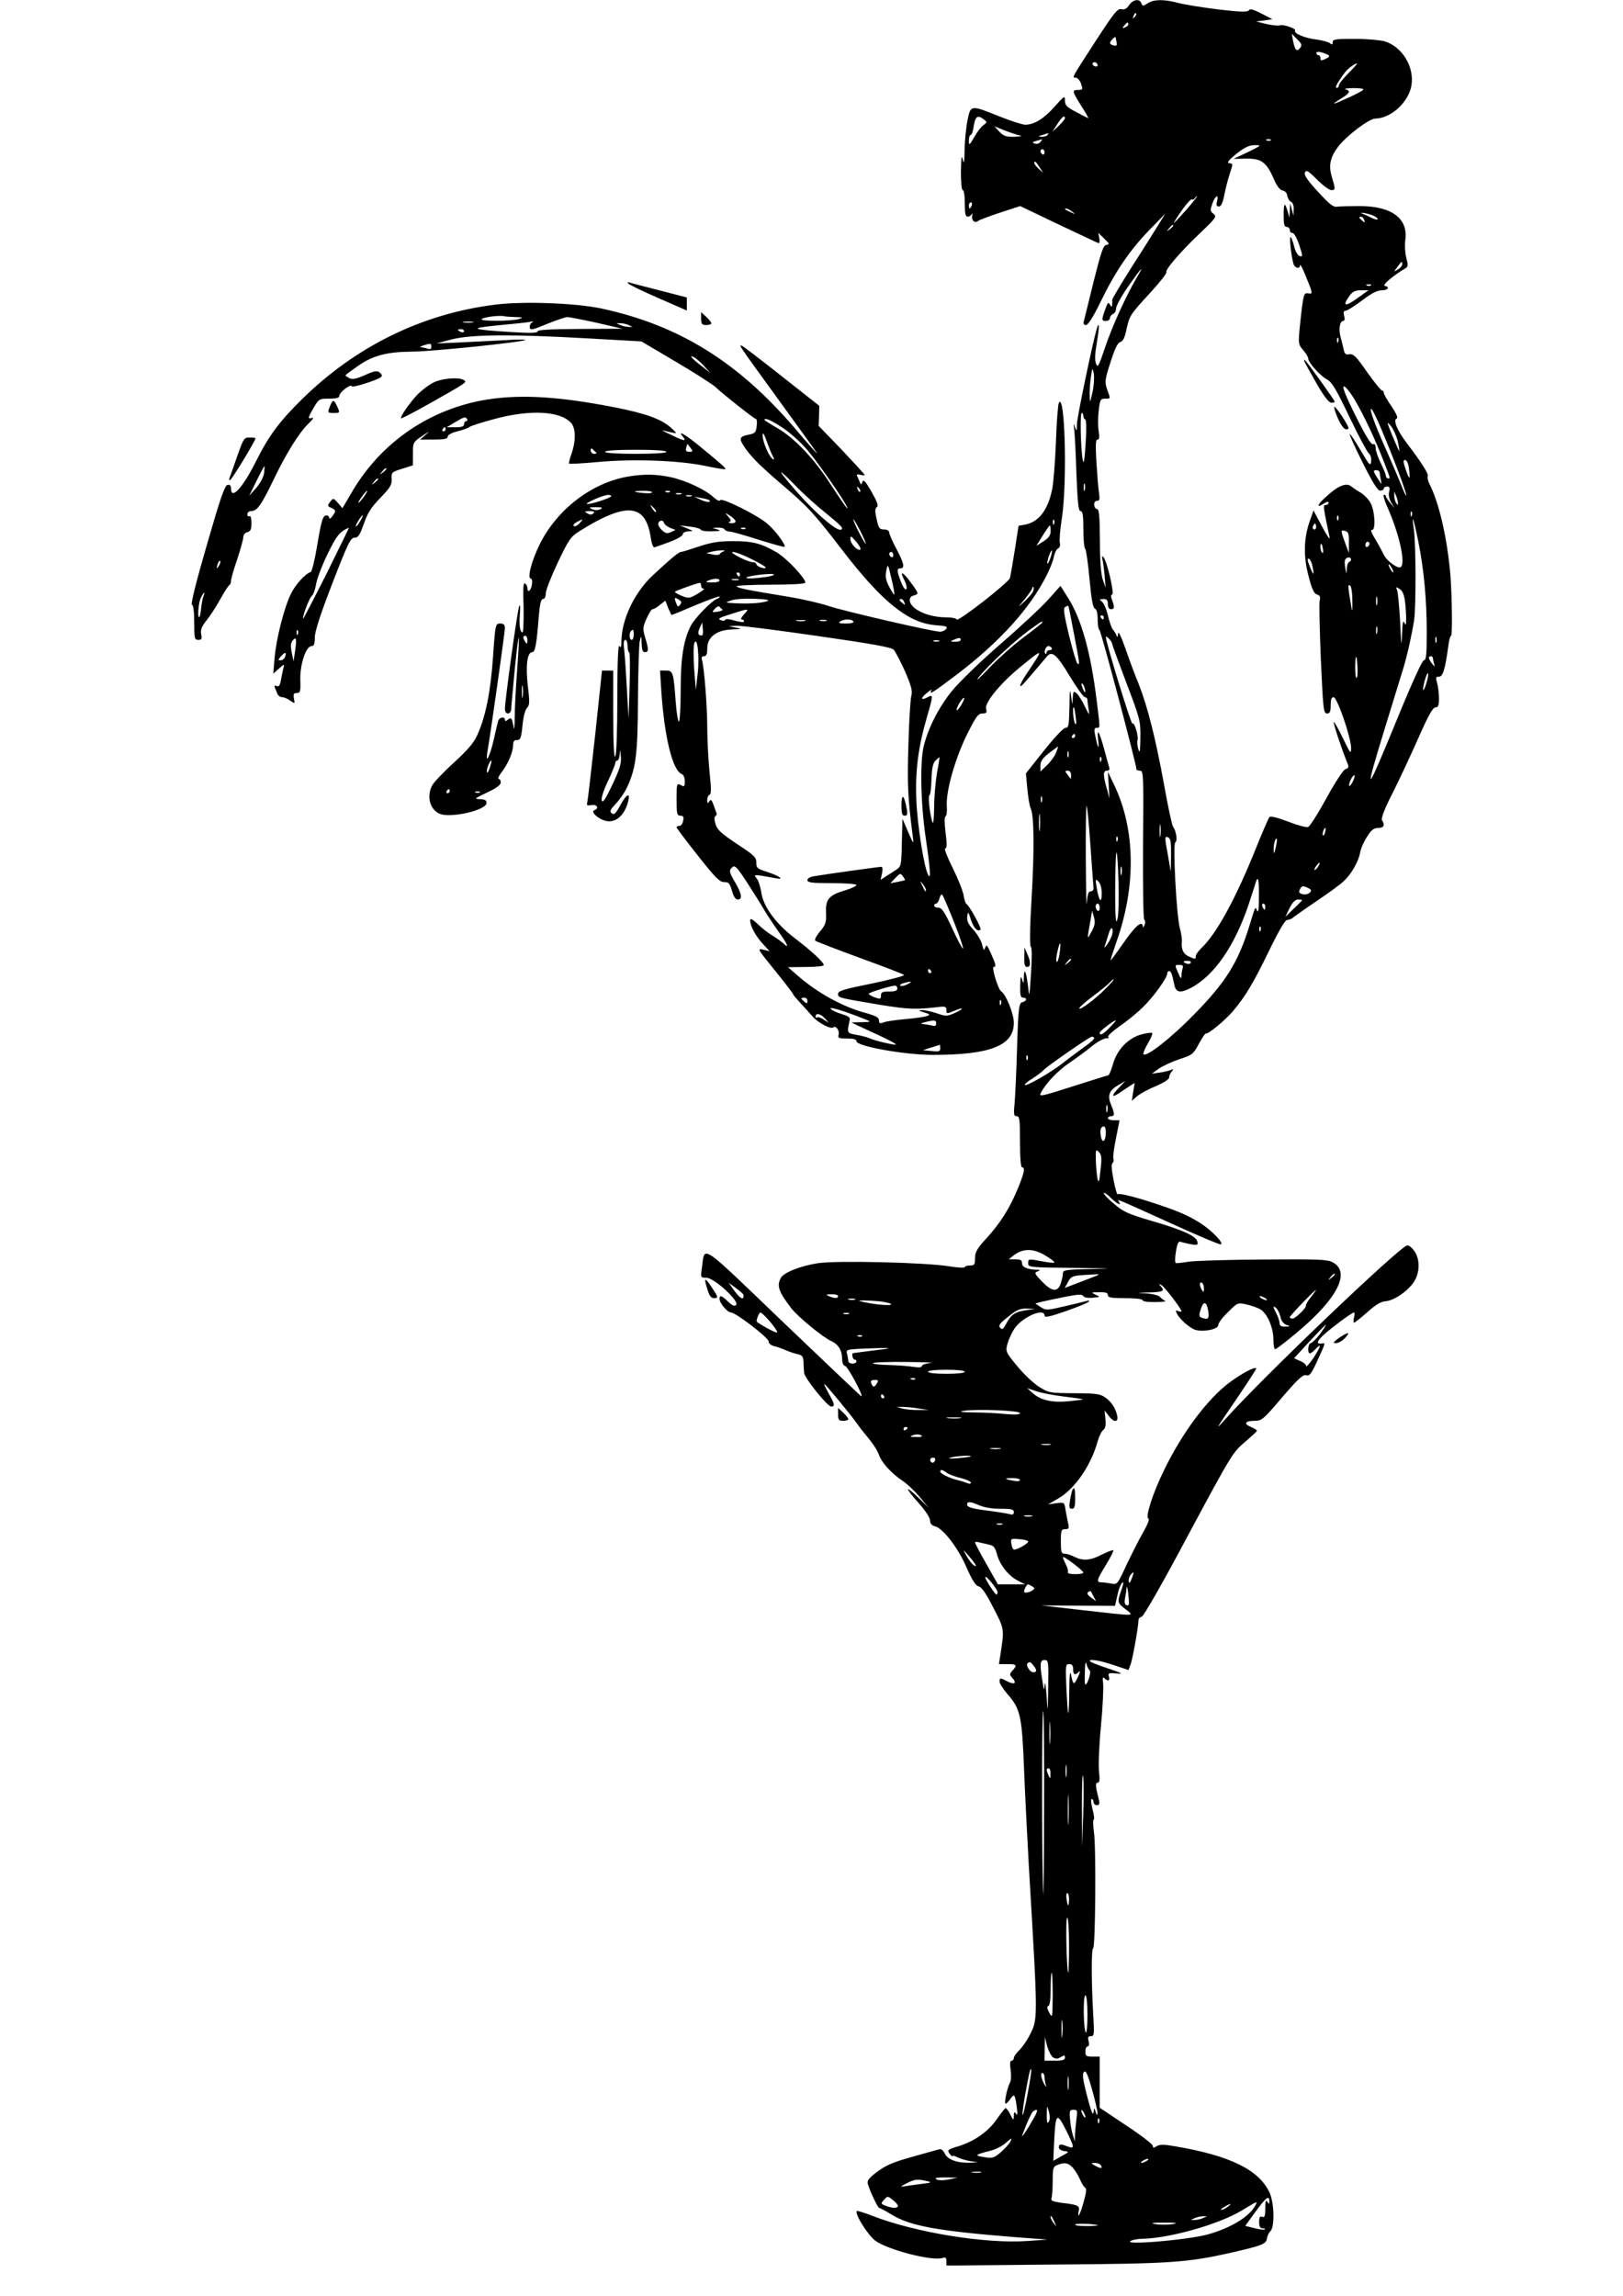 <?xml version="1.0" encoding="UTF-8" standalone="yes"?>
<svg version="1.0" xmlns="http://www.w3.org/2000/svg" width="210mm" height="297mm" viewBox="0 0 794 1123" preserveAspectRatio="xMidYMid meet">
  <g transform="translate(0,1123) scale(0.1,-0.1)" fill="#000000" stroke="none">
    <path d="M5524 11205 c-12 -18 -22 -23 -38 -20 -18 5 -35 -16 -126 -156 -119
-184 -117 -179 -97 -179 8 0 20 -13 26 -30 9 -28 8 -30 -16 -30 -30 0 -28 -7
22 -86 20 -31 32 -54 28 -52 -4 2 -32 16 -60 31 -44 23 -53 32 -53 55 0 26 -3
24 -50 -29 -52 -59 -100 -89 -144 -89 -14 0 -70 18 -125 40 -142 57 -142 57
-157 -15 -7 -33 -14 -98 -15 -145 -1 -65 -3 -77 -9 -50 -5 25 -8 10 -9 -57 0
-56 3 -93 9 -93 6 0 10 -28 10 -65 0 -49 3 -65 14 -65 8 0 17 6 20 13 4 6 4 2
2 -10 -4 -23 15 -37 30 -23 5 4 53 22 107 40 l98 32 186 -89 c102 -48 190 -90
196 -92 6 -2 8 7 5 23 l-5 27 29 -28 c26 -25 27 -28 11 -31 -16 -2 -26 -34
-63 -180 -24 -97 -45 -185 -48 -194 -3 -12 1 -18 11 -18 10 0 36 41 71 113 73
150 141 250 237 350 l80 82 -34 -55 c-19 -30 -77 -124 -131 -207 -53 -84 -96
-156 -95 -160 1 -5 1 -15 0 -23 -1 -13 -2 -13 -11 0 -7 12 -11 10 -18 -10 -24
-64 -24 -70 -3 -70 12 0 21 6 21 14 0 8 7 16 15 20 8 3 15 15 15 27 0 12 25
58 56 103 71 101 86 117 44 46 -55 -95 -120 -239 -155 -343 -30 -90 -35 -98
-43 -76 -7 17 -5 51 4 104 13 74 13 110 0 68 -20 -67 -96 -429 -97 -465 -1
-37 -2 -40 -10 -18 -7 21 -8 19 -4 -10 3 -19 8 -117 11 -217 6 -144 10 -183
20 -183 11 0 14 -21 14 -89 0 -50 4 -92 9 -95 4 -3 14 -69 21 -147 9 -100 17
-142 26 -146 9 -3 14 -22 14 -53 0 -27 4 -50 9 -52 7 -2 181 -658 181 -682 0
-3 8 -6 18 -6 16 0 17 -23 14 -362 -1 -203 1 -364 6 -367 5 -3 6 -15 1 -26 -4
-11 -8 -14 -8 -7 -2 32 -36 4 -93 -78 -34 -49 -63 -88 -64 -87 -2 1 11 41 27
87 98 274 94 553 -10 770 l-31 65 4 -65 4 -65 -14 50 c-18 65 -18 85 2 85 10
0 14 6 10 18 -3 9 -14 50 -25 91 -25 89 -36 104 -28 36 6 -51 -4 -31 -16 33
-5 24 -3 32 8 32 18 0 18 -10 0 135 -29 235 -75 400 -142 504 l-35 55 -59 -66
c-32 -36 -137 -134 -235 -219 -97 -84 -203 -187 -237 -229 -65 -80 -116 -181
-138 -270 -19 -79 -15 -280 10 -450 23 -158 26 -205 12 -180 -20 34 -53 243
-58 365 -6 145 9 260 52 408 31 107 31 111 4 97 -34 -19 -38 -6 -5 20 16 14
27 19 23 13 -16 -26 7 -11 126 79 210 160 358 324 439 487 16 31 31 70 34 89
4 18 13 36 20 39 8 3 12 14 9 27 -3 11 1 66 10 121 27 181 15 621 -15 564 -4
-8 -11 -93 -14 -189 -4 -96 -12 -200 -18 -230 -20 -103 -65 -163 -132 -176
l-33 -6 -18 -116 c-10 -64 -21 -127 -24 -139 -6 -23 -261 -221 -261 -203 0 5
-21 10 -47 10 -61 0 -119 16 -155 43 -33 24 -37 57 -8 64 26 7 26 10 -16 66
-39 53 -55 57 -29 8 9 -18 13 -37 9 -43 -4 -6 -15 7 -25 33 -22 55 -23 69 -4
69 23 0 18 24 -20 96 -19 36 -35 72 -35 80 0 8 -10 14 -24 14 -25 0 -29 6 -41
69 -5 22 -3 36 5 41 9 5 1 26 -26 74 -30 52 -40 63 -45 49 -6 -17 -7 -16 -14
2 -5 11 -10 24 -13 29 -3 5 5 7 16 4 12 -4 22 -4 22 -1 0 3 -51 58 -112 123
l-113 117 2 49 1 49 -184 145 c-101 80 -189 147 -195 149 -16 5 -16 5 165
-244 218 -301 212 -292 195 -275 -8 8 -55 61 -103 118 -278 324 -567 502 -944
583 -127 27 -383 36 -518 19 -358 -44 -684 -204 -947 -463 -111 -109 -164
-181 -226 -306 -65 -129 -121 -189 -121 -130 0 14 -5 19 -17 17 -14 -3 -36
-67 -101 -293 -53 -182 -80 -291 -73 -293 7 -2 11 -36 11 -88 0 -77 2 -84 20
-84 16 0 19 5 14 28 -4 21 2 37 26 67 18 22 48 69 68 105 20 36 40 67 44 68 4
2 8 11 8 20 0 10 13 57 30 105 16 49 30 98 30 109 0 11 8 22 20 25 16 4 20 14
20 45 0 23 -4 37 -10 33 -5 -3 -10 1 -10 9 0 9 8 16 18 16 29 0 49 27 107 147
65 136 127 235 174 281 20 19 28 31 19 28 -24 -7 -23 -1 7 51 25 42 28 43 75
43 37 0 50 4 50 14 0 8 14 24 30 36 17 12 30 17 30 11 0 -5 34 2 75 16 77 26
85 32 61 52 -11 9 -27 6 -71 -14 -43 -19 -61 -22 -76 -15 -10 6 -19 12 -19 14
0 2 27 22 61 46 73 51 141 69 266 70 93 0 544 47 553 57 3 3 -42 3 -100 -1
-58 -3 -157 -8 -220 -11 l-115 -5 75 20 c96 24 290 26 662 5 l266 -15 169
-100 c92 -54 179 -110 193 -123 37 -35 191 -157 199 -157 4 0 5 -16 3 -35 -4
-30 -8 -35 -38 -41 -44 -8 -50 -18 -27 -53 32 -50 75 -94 187 -190 128 -109
157 -140 296 -321 195 -254 323 -357 456 -368 53 -4 62 -7 53 -18 -6 -8 -20
-14 -30 -14 -35 0 -467 100 -543 125 -41 14 -128 34 -193 45 -208 34 -254 43
-259 52 -3 4 72 8 165 8 103 0 171 4 171 10 0 22 -90 118 -140 148 -75 44
-120 56 -220 55 -64 0 -104 -7 -163 -27 -42 -14 -81 -26 -86 -26 -10 0 -49
-32 -136 -113 -91 -84 -155 -218 -155 -327 0 -26 -3 -31 -10 -20 -6 10 -10
-77 -10 -255 0 -157 -4 -276 -10 -285 -6 -10 -10 58 -10 203 l0 217 -28 0 -27
0 -33 -312 c-19 -172 -36 -321 -39 -332 -4 -16 -1 -18 21 -14 27 5 38 -16 14
-25 -22 -7 21 -46 59 -53 48 -9 90 30 107 99 10 43 -10 32 -40 -23 -22 -40
-30 -48 -41 -38 -12 9 -8 17 20 47 19 20 44 56 55 81 43 92 52 160 53 430 1
140 5 269 9 285 7 28 8 27 9 -12 1 -31 5 -43 16 -43 19 0 19 14 1 72 -12 42
-12 50 7 92 11 25 24 46 29 46 6 0 22 9 36 21 l27 21 13 -34 c8 -18 15 -34 17
-36 1 -1 53 20 116 47 63 26 116 46 119 43 3 -2 -2 -7 -10 -10 -27 -9 -112
-96 -131 -134 -35 -69 -49 -155 -49 -315 0 -84 -4 -153 -9 -153 -4 0 -11 42
-15 93 -11 148 -13 157 -48 157 l-29 0 6 -97 c15 -227 55 -392 100 -409 9 -4
15 -18 15 -35 0 -27 -2 -29 -20 -19 -19 10 -20 8 -20 -70 0 -71 2 -80 19 -80
14 0 17 -6 13 -25 -2 -14 -11 -25 -18 -25 -8 0 -14 -3 -14 -7 1 -5 47 -66 104
-138 85 -108 107 -130 129 -130 22 1 27 -6 38 -42 8 -29 17 -43 29 -43 23 0
19 28 -13 83 -31 52 -32 60 -13 76 12 10 24 -4 71 -76 31 -48 70 -110 86 -138
16 -27 48 -74 69 -104 40 -54 54 -86 25 -58 -8 8 -31 25 -52 38 -21 12 -55 38
-75 58 -29 27 -38 31 -38 18 0 -27 28 -78 64 -116 l31 -34 -28 7 c-35 8 -35 9
66 -116 42 -52 77 -98 77 -101 0 -3 15 -21 33 -40 17 -19 46 -50 62 -69 28
-32 92 -65 103 -53 11 10 30 -17 25 -35 -5 -18 0 -20 41 -20 32 0 46 -4 46
-13 0 -25 237 -67 372 -67 283 0 398 45 398 157 0 44 -39 140 -62 154 -15 9
-48 119 -37 119 14 0 11 13 -13 66 -18 41 -22 46 -28 29 -6 -17 -8 -15 -15 14
-4 18 -23 51 -42 72 -26 28 -34 45 -31 66 4 26 5 25 18 -16 13 -40 33 -61 47
-48 6 7 -56 120 -69 125 -4 2 -11 22 -14 44 -4 22 -28 82 -54 134 -26 52 -42
94 -36 94 9 0 9 20 2 77 -6 48 -6 78 0 80 5 2 8 24 6 50 -5 73 41 233 99 351
44 87 54 102 75 102 21 0 23 4 18 24 -7 30 74 128 172 207 112 91 112 91 27
-36 -39 -58 -43 -82 -7 -40 35 40 92 107 105 123 25 31 48 12 111 -93 35 -58
69 -105 75 -105 7 0 13 -6 13 -14 0 -7 3 -29 6 -47 5 -30 3 -29 -19 16 -13 28
-31 56 -40 64 -15 12 -17 10 -19 -25 -1 -37 -1 -37 -8 11 -6 41 -7 31 -8 -52
-2 -91 -4 -103 -19 -103 -11 -1 -55 -48 -106 -112 l-88 -111 7 -76 c4 -42 11
-84 16 -94 17 -34 19 -198 5 -437 -9 -149 -10 -237 -4 -241 6 -4 6 -53 1 -130
-8 -122 -8 -123 -15 -60 -9 72 -19 91 -20 40 -1 -32 -2 -32 -9 -9 -6 19 -8 11
-9 -32 -1 -45 2 -58 14 -58 21 0 19 -17 -3 -22 -17 -5 -20 -23 -26 -214 -3
-115 -9 -239 -12 -276 -6 -59 -4 -68 10 -68 14 0 16 -16 16 -125 0 -77 4 -125
10 -125 16 0 12 -24 -19 -100 -40 -98 -86 -171 -153 -245 -48 -52 -58 -69 -58
-99 0 -32 -3 -36 -25 -36 -14 0 -25 -4 -25 -8 0 -5 -35 -3 -77 4 -118 19 -552
29 -642 15 -85 -13 -168 -46 -181 -72 -21 -38 -11 -67 50 -147 32 -42 156
-144 197 -162 35 -16 53 -46 53 -90 0 -17 6 -30 15 -32 13 -3 91 -148 79 -148
-2 0 -174 163 -381 361 -415 398 -384 378 -399 269 -7 -50 -7 -50 22 -50 38
-1 163 -115 145 -133 -8 -8 -18 -4 -39 16 -31 30 -42 34 -42 13 0 -20 39 -66
56 -66 23 0 183 -123 184 -141 0 -10 12 -20 28 -24 15 -3 41 -13 57 -20 17 -7
42 -16 58 -19 22 -5 27 -12 28 -39 0 -17 2 -41 3 -53 3 -26 114 -164 132 -164
20 0 18 11 -12 64 -14 25 -24 46 -21 46 5 0 126 -146 157 -190 14 -19 31 -42
38 -50 40 -47 64 -82 73 -109 13 -36 61 -89 114 -124 22 -15 60 -50 84 -79
l44 -53 -51 50 c-68 65 -66 49 3 -28 32 -36 55 -71 55 -84 0 -15 8 -25 24 -29
39 -9 113 -105 154 -200 28 -64 45 -90 60 -94 15 -3 37 -36 72 -105 55 -107
54 -101 33 -237 l-6 -38 42 0 c45 0 49 -5 24 -32 -15 -17 -15 -19 0 -36 23
-26 10 -34 -24 -17 -35 19 -39 19 -39 -1 0 -9 18 -36 39 -61 63 -71 71 -108
81 -368 5 -126 16 -345 24 -485 45 -756 44 -734 3 -816 -14 -27 -37 -60 -51
-73 -14 -14 -26 -30 -26 -38 0 -7 -5 -13 -11 -13 -8 0 -9 -14 -5 -44 4 -25 3
-53 -3 -63 -14 -27 -30 -103 -21 -103 4 0 14 10 23 23 19 28 23 23 31 -38 5
-36 4 -46 -3 -35 -9 12 -11 10 -11 -10 -1 -24 -2 -23 -18 8 -8 18 -19 31 -23
30 -4 -2 -22 -25 -41 -52 -40 -60 -110 -110 -188 -134 -54 -16 -57 -19 -44
-37 8 -10 14 -16 14 -12 0 4 10 2 23 -5 12 -6 40 -15 62 -19 l40 -6 -40 -2
c-63 -2 -110 16 -123 45 -8 17 -18 24 -30 20 -9 -3 -69 -19 -132 -37 -90 -25
-127 -41 -168 -72 -43 -32 -51 -44 -46 -61 11 -37 49 -116 55 -116 4 0 32 -15
63 -34 91 -55 225 -79 601 -109 l160 -12 -100 -7 c-204 -14 -544 41 -754 122
-41 16 -77 27 -79 25 -13 -12 54 -119 91 -146 63 -45 277 -100 328 -84 15 5
19 1 19 -15 l0 -22 538 5 c564 4 640 10 851 57 153 35 176 43 179 70 2 13 10
30 18 37 21 22 18 138 -5 188 -52 111 -191 180 -460 226 -56 10 -77 10 -92 1
-15 -10 -19 -9 -19 1 0 8 -58 53 -130 100 l-130 87 0 125 0 125 -35 0 c-31 0
-35 3 -35 25 0 14 5 25 11 25 7 0 9 10 5 25 -5 20 -3 25 11 25 17 0 17 9 11
112 -9 158 -9 318 0 318 11 0 15 495 4 567 -5 35 -5 63 -1 63 4 0 1 23 -6 50
-7 28 -9 50 -4 50 5 0 9 -7 9 -15 0 -8 7 -15 16 -15 12 0 15 6 10 26 -17 67
-18 84 -6 84 10 0 11 14 7 52 -4 29 0 129 9 223 9 93 13 187 11 209 -4 28 -2
35 6 27 17 -17 29 -13 22 8 -5 17 -1 19 37 15 36 -3 30 1 -39 24 -45 15 -85
30 -89 35 -15 15 45 6 115 -18 l72 -24 10 27 c10 24 39 188 39 219 0 6 7 13
16 15 9 2 107 173 229 403 207 386 217 402 274 450 33 28 60 53 60 56 1 4 -12
12 -29 19 -38 16 -29 30 18 30 35 0 43 7 134 114 78 91 102 113 118 109 17 -5
25 6 55 71 38 83 39 87 28 85 -32 -5 -34 4 -7 32 29 30 147 119 158 119 4 0 4
-11 0 -25 -3 -14 -3 -25 1 -25 3 0 32 23 64 51 41 37 66 52 90 54 41 3 108 49
138 94 30 45 31 112 2 152 -12 17 -27 29 -35 27 -40 -9 -701 -640 -883 -843
-60 -67 -58 -64 43 84 58 85 104 156 102 158 -8 9 -74 -27 -133 -71 -108 -82
-229 -244 -318 -427 -55 -112 -93 -231 -77 -237 7 -2 -3 -28 -24 -65 -20 -34
-56 -106 -82 -160 -45 -97 -46 -99 -75 -93 -16 3 -38 6 -48 6 -27 0 -24 11 22
86 22 36 38 68 36 71 -3 2 -28 -7 -56 -21 -57 -30 -93 -32 -135 -11 -15 8 -37
15 -47 15 -17 0 -19 8 -19 60 0 54 2 60 21 60 18 0 20 4 15 28 -4 15 -9 44
-13 66 -6 38 -6 38 -46 33 l-40 -6 50 29 c81 46 162 164 193 280 7 24 19 49
27 55 11 8 14 24 11 54 l-4 42 19 -25 c26 -36 51 -35 42 2 -9 38 -31 69 -62
89 -22 15 -50 18 -149 18 -117 1 -124 2 -170 31 -26 16 -74 61 -107 101 -58
70 -58 72 -48 111 6 21 21 54 34 73 38 57 147 104 147 64 0 -11 22 -7 103 21
56 20 107 40 112 46 7 7 4 8 -10 4 -11 -3 -60 -15 -108 -26 -85 -20 -90 -20
-115 -4 l-27 18 30 8 c17 4 68 15 113 24 65 13 86 14 91 5 5 -8 23 -11 47 -9
38 4 38 4 14 15 -24 11 -22 12 18 12 31 1 42 -3 42 -14 0 -12 16 -15 85 -15
50 0 85 -4 85 -10 0 -6 27 -10 63 -9 34 0 55 3 47 6 -8 4 -19 12 -25 19 -5 7
-35 15 -65 17 -54 3 -54 3 13 5 68 2 77 7 55 31 -11 11 -10 12 4 5 16 -9 98
-116 98 -128 0 -3 -7 -3 -16 1 -13 5 -14 3 -6 -13 15 -29 64 -71 90 -79 40
-12 112 3 112 23 0 10 21 39 48 64 47 47 47 47 92 37 25 -6 56 -17 68 -25 33
-21 62 -90 62 -146 0 -27 4 -48 8 -48 5 0 52 36 106 81 200 167 266 297 175
345 -27 14 -74 15 -343 13 -171 -1 -335 -6 -364 -11 -29 -5 -56 -8 -60 -6 -4
2 -4 27 1 56 6 38 13 52 22 48 8 -3 30 -8 50 -12 33 -6 37 -4 33 12 -4 27 -72
58 -224 102 -112 33 -138 44 -182 82 -29 23 -52 48 -52 54 0 5 15 -4 33 -22
33 -32 55 -43 41 -20 -9 14 -28 22 255 -106 129 -59 238 -105 244 -103 16 5
-44 68 -99 103 -65 42 -126 67 -279 115 -70 21 -122 33 -126 27 -3 -5 -13 26
-21 69 -10 51 -12 80 -5 84 5 4 7 13 4 21 -3 8 3 54 13 101 l17 87 -28 0 c-16
0 -29 5 -29 10 0 6 7 10 15 10 19 0 19 11 1 55 -19 45 -11 70 33 96 l36 21
-34 -36 c-35 -36 -33 -48 4 -23 11 8 33 22 48 32 l28 18 -7 -44 -7 -44 24 21
c13 12 54 35 91 50 42 18 68 35 68 44 0 9 6 22 13 29 10 12 8 13 -8 6 -11 -4
-36 -10 -55 -12 l-35 -5 35 25 c19 13 64 34 100 46 62 20 68 24 95 75 16 30
32 53 35 51 9 -6 96 66 133 110 61 73 98 135 174 291 50 103 80 154 90 154 9
0 24 6 32 14 9 7 61 44 116 81 55 37 113 79 128 94 37 33 73 96 81 140 3 19
18 54 34 78 21 34 33 43 55 43 27 0 34 14 18 38 -5 9 12 55 53 135 34 67 90
188 126 269 48 109 70 148 83 148 13 0 17 9 17 43 0 23 -4 57 -9 75 -8 28 -7
32 9 32 19 0 30 35 46 153 3 26 9 47 13 47 7 0 5 185 -3 295 -15 178 -55 356
-103 448 -7 15 -11 32 -8 37 6 10 -29 66 -103 163 -47 62 -68 113 -49 120 8 2
-2 25 -25 59 -21 30 -38 60 -38 66 0 7 -4 12 -9 12 -5 0 -38 41 -73 90 -52 76
-67 90 -86 87 -17 -3 -24 1 -28 22 -3 14 -10 43 -16 64 -10 40 -3 77 14 77 6
0 8 10 4 25 -5 18 -2 25 7 25 8 0 44 23 80 50 46 35 75 50 97 50 31 0 42 16
14 22 -14 3 47 54 104 87 11 7 11 17 2 50 -6 23 -8 62 -5 85 16 107 -66 168
-223 168 -48 0 -98 -1 -111 -3 -18 -3 -37 12 -93 73 -51 55 -69 82 -64 94 6
15 16 9 59 -34 29 -29 60 -52 70 -52 21 0 21 4 3 64 -17 56 -9 96 31 149 42
54 151 137 182 137 76 1 162 80 176 161 16 91 -45 191 -131 217 -23 6 -89 12
-148 12 -91 0 -106 -2 -106 -16 0 -13 -3 -14 -14 -5 -8 6 -38 14 -67 18 -54 6
-112 30 -103 44 6 10 -63 32 -75 25 -5 -3 -33 0 -63 6 l-53 13 40 5 40 6 -54
28 c-40 20 -56 25 -61 16 -6 -10 -40 -9 -151 4 -79 10 -167 24 -196 32 -67 18
-118 18 -148 -2 -23 -15 -25 -15 -31 0 -9 24 -41 19 -60 -9z m27 -58 c-10 -9
-11 -8 -5 6 3 10 9 15 12 12 3 -3 0 -11 -7 -18z m-31 -36 c0 -5 -7 -12 -16
-15 -14 -5 -15 -4 -4 9 14 17 20 19 20 6z m840 -116 c-16 -20 -25 -10 -34 35
l-6 35 26 -27 c23 -23 25 -29 14 -43z m-898 31 c4 -19 1 -22 -14 -18 -21 5
-23 13 -6 30 16 16 15 16 20 -12z m1036 -65 c9 -5 5 -11 -13 -19 -21 -10 -25
-9 -25 3 0 8 -4 15 -10 15 -5 0 -10 5 -10 11 0 10 29 5 58 -10z m-1128 -51 c0
-5 -7 -7 -15 -4 -8 4 -12 10 -9 15 6 11 24 2 24 -11z m1227 -38 c-26 -26 -47
-53 -47 -60 0 -7 -5 -12 -11 -12 -10 0 4 27 41 76 13 18 47 43 60 44 2 0 -17
-22 -43 -48z m73 -79 c0 -5 -30 -21 -67 -38 -87 -39 -97 -42 -45 -9 46 28 52
40 25 47 -10 3 6 5 35 6 28 0 52 -2 52 -6z m-1857 -147 c17 -13 17 -15 -2 -28
-11 -8 -31 -34 -45 -59 -24 -41 -26 -42 -26 -16 0 15 4 27 9 27 5 0 12 20 15
45 8 47 19 54 49 31z m397 6 c0 -5 -14 -21 -31 -38 l-31 -29 24 37 c22 35 38
48 38 30z m-220 -85 c14 -2 2 -5 -26 -6 -42 -1 -54 3 -75 25 l-24 26 50 -20
c28 -11 62 -22 75 -25z m135 3 c-3 -5 -16 -10 -28 -9 -20 1 -20 2 3 9 14 4 26
8 28 9 2 1 0 -3 -3 -9z m-35 -34 c-6 -9 -19 -12 -28 -8 -17 6 -14 7 37 21 2 1
-2 -5 -9 -13z m1127 8 c-3 -3 -12 -4 -19 -1 -8 3 -5 6 6 6 11 1 17 -2 13 -5z
m-112 -58 l-70 -33 62 1 c74 1 99 -17 135 -100 15 -35 30 -54 43 -56 12 -2 21
-12 23 -26 2 -13 10 -26 18 -29 8 -3 14 -18 13 -37 l-1 -31 -8 30 -8 30 -2
-35 -2 -35 -9 33 c-14 46 -19 40 -19 -23 0 -42 3 -55 15 -55 8 0 15 -7 15 -15
0 -8 6 -15 14 -15 7 0 21 -25 32 -58 18 -54 18 -59 3 -55 -10 3 -22 23 -28 49
-6 24 -14 44 -17 44 -7 0 2 -85 13 -127 5 -24 33 -32 33 -10 1 6 12 -14 25
-46 38 -92 39 -97 16 -92 -23 4 -25 -2 -41 -154 -9 -92 -9 -95 15 -123 14 -16
25 -35 25 -41 0 -20 59 -86 92 -103 24 -13 44 -46 109 -182 44 -92 87 -172 95
-179 9 -7 14 -23 12 -40 -3 -25 -8 -20 -52 55 -27 46 -50 81 -53 79 -2 -3 26
-66 64 -141 49 -98 73 -136 85 -136 10 0 18 5 18 10 0 6 7 10 16 10 12 0 15
-6 10 -25 -4 -16 0 -36 10 -53 l16 -27 -21 25 c-11 14 -21 28 -21 33 0 4 -4 7
-9 7 -6 0 1 -26 15 -57 58 -130 91 -273 68 -296 -13 -13 -71 29 -86 63 -9 19
-28 54 -43 78 -16 26 -21 41 -13 40 19 -4 15 90 -6 130 -9 18 -31 41 -49 52
-18 10 -37 24 -44 29 -26 23 -67 6 -130 -53 -39 -35 -43 -53 -8 -30 15 10 25
12 25 5 0 -6 -6 -11 -14 -11 -14 0 -14 -2 19 -160 3 -14 -14 11 -37 54 l-42
79 -19 -54 c-29 -84 -31 -170 -5 -268 16 -63 27 -85 41 -89 14 -4 18 -11 13
-31 -3 -14 0 -144 6 -288 11 -244 13 -263 30 -263 14 0 18 8 18 40 0 28 4 40
14 40 18 0 86 -199 86 -249 0 -32 -4 -27 -40 48 -22 46 -43 82 -45 79 -4 -3
39 -133 70 -209 4 -11 0 -18 -12 -21 -11 -3 -49 -61 -93 -141 -41 -75 -82
-139 -90 -142 -8 -4 -52 8 -98 26 -49 19 -86 28 -91 23 -5 -5 -37 -79 -71
-164 -98 -243 -191 -411 -264 -479 -14 -14 -26 -30 -26 -38 0 -16 -2 -16 -35
-1 -26 11 -37 36 -33 73 1 11 -3 41 -10 65 -17 68 -35 412 -22 420 12 7 4 56
-11 76 -5 6 -25 98 -44 205 -42 231 -82 387 -125 495 -18 43 -47 122 -65 174
-21 59 -34 86 -35 70 -1 -16 -4 -19 -7 -10 -3 8 -11 22 -18 30 -7 8 -18 40
-25 70 -7 30 -20 60 -29 67 -14 11 -13 12 7 13 17 0 22 -6 22 -25 0 -16 6 -25
15 -25 17 0 19 9 6 44 -7 16 -7 26 0 28 12 4 -26 167 -43 183 -7 7 -8 4 -5
-10 3 -11 8 -47 11 -80 l5 -60 -14 40 c-9 27 -14 90 -14 193 -1 117 -4 152
-14 152 -7 0 -13 9 -14 20 -1 12 4 20 14 20 12 0 14 8 10 38 -4 20 -9 88 -13
150 -5 86 -4 112 5 112 9 0 11 11 6 40 -4 23 -4 68 0 100 6 55 9 60 31 60 28
0 28 -3 10 46 -12 36 -11 46 17 133 21 66 35 95 48 98 13 4 22 22 30 62 15 68
17 71 119 182 45 49 79 93 76 97 -7 12 64 95 162 189 81 77 86 84 69 97 -17
13 -17 18 -6 50 15 41 33 49 23 11 -5 -19 -2 -25 9 -25 11 0 19 17 27 58 6 31
18 77 26 101 17 54 17 49 -3 53 -12 2 -2 15 36 46 41 32 62 42 90 42 34 0 33
-1 -34 -34z m-995 -2 c0 -8 -4 -12 -10 -9 -5 3 -10 10 -10 16 0 5 5 9 10 9 6
0 10 -7 10 -16z m-25 -71 l18 -28 -21 19 c-12 11 -22 23 -22 28 0 14 7 9 25
-19z m720 -208 c-32 -36 -59 -65 -62 -65 -2 0 15 27 38 60 23 33 45 57 50 55
4 -3 10 -1 14 5 3 5 9 10 11 10 3 0 -20 -29 -51 -65z m-1051 20 c-4 -8 -8 -15
-10 -15 -2 0 -4 7 -4 15 0 8 4 15 10 15 5 0 7 -7 4 -15z m492 -31 c18 -14 18
-14 -6 -3 -31 14 -36 19 -24 19 6 0 19 -7 30 -16z m1463 -15 c17 -6 31 -15 31
-20 0 -5 -12 -3 -27 4 -16 8 -35 17 -43 20 -29 10 7 7 39 -4z m-35 -25 c5 -14
4 -15 -9 -4 -17 14 -19 20 -6 20 5 0 12 -7 15 -16z m-934 -28 c0 -2 -8 -10
-17 -17 -16 -13 -17 -12 -4 4 13 16 21 21 21 13z m1120 -189 c0 -7 -9 -18 -21
-25 -21 -13 -21 -13 -3 12 22 29 24 31 24 13z m-153 -103 c-3 -3 -12 -4 -19
-1 -8 3 -5 6 6 6 11 1 17 -2 13 -5z m-67 -63 c-59 -43 -74 -39 -40 9 17 24 29
30 58 30 l37 0 -55 -39z m-4117 -92 c36 -1 38 -2 17 -9 -36 -12 -196 -12 -184
-1 9 10 89 20 112 14 8 -2 32 -3 55 -4z m397 -28 l125 -29 -207 -1 c-144 -1
-208 -4 -208 -12 0 -8 -34 -9 -117 -4 -213 13 -226 19 -73 34 74 7 144 14 155
17 15 4 16 3 7 -4 -8 -5 -12 -16 -10 -25 2 -13 16 -10 83 18 44 18 89 33 100
34 11 0 76 -13 145 -28z m-607 2 c-13 -2 -33 -2 -45 0 -13 2 -3 4 22 4 25 0
35 -2 23 -4z m762 -13 l20 -9 -20 0 c-11 0 -29 4 -40 9 l-20 9 20 0 c11 0 29
-4 40 -9z m-805 -30 c0 -5 -7 -7 -15 -4 -8 4 -15 8 -15 10 0 2 7 4 15 4 8 0
15 -4 15 -10z m4277 -52 c-3 -8 -6 -5 -6 6 -1 11 2 17 5 13 3 -3 4 -12 1 -19z
m-4437 -24 c0 -11 -5 -14 -16 -10 -9 3 -23 6 -32 7 -10 1 -7 4 8 9 37 12 40
11 40 -6z m1335 -95 l30 -33 -42 33 c-48 36 -67 59 -37 43 11 -6 33 -25 49
-43z m1900 -126 c-13 -57 -13 -57 -14 -17 -1 23 2 63 6 90 7 47 7 48 14 17 3
-18 1 -58 -6 -90z m1286 -44 c46 -80 97 -189 140 -299 33 -86 32 -80 19 -80
-5 0 -10 6 -10 13 0 6 -12 35 -25 62 -14 28 -25 61 -25 74 0 15 -5 21 -13 18
-9 -3 -37 42 -85 139 -50 100 -67 144 -57 144 8 0 33 -32 56 -71z m128 -141
c57 -134 121 -305 121 -321 -1 -6 -11 15 -24 48 -13 33 -44 105 -68 160 -58
128 -90 215 -80 215 5 0 28 -46 51 -102z m-1459 68 c0 -8 4 -16 9 -18 6 -2 7
-50 2 -118 -5 -82 -9 -105 -14 -80 -10 54 -14 230 -5 230 4 0 8 -6 8 -14z
m-1472 -58 c36 -23 91 -73 124 -112 52 -62 171 -232 192 -276 14 -29 -25 25
-83 115 -79 122 -173 221 -255 269 -36 21 -66 40 -66 42 0 13 32 -1 88 -38z
m3010 -66 c6 -26 9 -48 8 -49 -1 -1 -16 32 -34 75 -28 69 -29 74 -8 49 13 -16
28 -50 34 -75z m-3058 -72 c9 -17 9 -21 0 -15 -18 11 -50 86 -49 115 0 18 6
10 19 -26 10 -28 23 -62 30 -74z m3113 -62 c8 -57 2 -58 -16 -4 -13 37 -13 46
-3 46 8 0 16 -17 19 -42z m-5601 -21 c-2 -19 -18 -49 -38 -73 l-35 -39 36 73
c19 39 37 72 38 72 2 0 1 -15 -1 -33z m5458 1 c0 -7 3 -24 6 -38 5 -22 3 -21
-15 8 -25 39 -25 42 -6 42 8 0 15 -6 15 -12z m-2858 -64 c35 -37 103 -98 152
-137 71 -58 85 -72 70 -78 -28 -9 -170 123 -277 258 -35 43 -9 23 55 -43z
m1415 -21 c-3 -10 -5 -4 -5 12 0 17 2 24 5 18 2 -7 2 -21 0 -30z m-1099 -8
c-3 -3 -9 2 -12 12 -6 14 -5 15 5 6 7 -7 10 -15 7 -18z m2631 -55 c1 -13 0
-13 -9 0 -5 8 -9 24 -9 35 l0 20 9 -20 c5 -11 9 -27 9 -35z m68 -62 c-3 -8 -6
-5 -6 6 -1 11 2 17 5 13 3 -3 4 -12 1 -19z m-360 -20 c-3 -8 -6 -5 -6 6 -1 11
2 17 5 13 3 -3 4 -12 1 -19z m-2337 -58 c17 -33 28 -60 25 -60 -2 0 -18 27
-35 60 -17 33 -28 60 -25 60 2 0 18 -27 35 -60z m947 38 c-3 -8 -6 -5 -6 6 -1
11 2 17 5 13 3 -3 4 -12 1 -19z m1782 -88 c28 -142 41 -285 41 -446 0 -107 -3
-134 -14 -134 -8 0 -58 -109 -132 -290 -158 -385 -165 -386 -49 -10 35 113 71
230 80 260 20 65 42 166 53 235 10 67 9 377 -1 445 -13 88 -1 54 22 -60z
m-503 63 c-10 -10 -19 5 -10 18 6 11 8 11 12 0 2 -7 1 -15 -2 -18z m-1296 -10
c0 -21 -9 -34 -35 -51 l-35 -22 31 50 c17 27 33 50 35 50 2 0 4 -12 4 -27z
m1459 -57 l0 -51 -13 35 c-28 76 -29 79 -6 73 17 -5 20 -13 19 -57z m-2391
-35 c-15 -5 -48 30 -48 53 0 17 4 15 29 -14 16 -19 25 -37 19 -39z m2492 30
c0 -6 -4 -13 -10 -16 -5 -3 -10 1 -10 9 0 9 5 16 10 16 6 0 10 -4 10 -9z
m-228 -26 c3 -13 1 -22 -3 -19 -9 5 -13 44 -5 44 2 0 6 -11 8 -25z m-2932 -12
c-8 -3 -17 -9 -20 -14 -3 -4 -19 -5 -35 -1 l-30 6 25 7 c30 8 82 10 60 2z
m1599 -32 c-6 -18 -13 -30 -15 -28 -2 2 1 18 7 36 6 18 13 30 15 28 2 -2 -1
-18 -7 -36z m-1460 -7 c40 -20 70 -38 67 -41 -7 -8 -46 7 -46 18 0 5 -8 9 -17
9 -27 1 -122 50 -97 50 12 0 54 -16 93 -36z m691 20 c0 -8 -4 -12 -10 -9 -5 3
-10 10 -10 16 0 5 5 9 10 9 6 0 10 -7 10 -16z m2232 -32 c-7 -2 -13 -18 -13
-35 -2 -29 -2 -28 -8 8 -5 30 -2 41 9 46 8 4 17 2 19 -4 2 -6 -1 -13 -7 -15z
m-181 -23 c10 -47 5 -47 -14 2 -11 27 -12 39 -4 36 6 -2 15 -19 18 -38z
m-5350 4 c-12 -20 -14 -14 -5 12 4 9 9 14 11 11 3 -2 0 -13 -6 -23z m3304
-141 c-2 -2 -13 15 -25 38 -17 33 -20 51 -14 79 7 35 8 35 25 -39 10 -41 16
-76 14 -78z m2435 128 c6 -11 8 -20 6 -20 -3 0 -10 9 -16 20 -6 11 -8 20 -6
20 3 0 10 -9 16 -20z m-3190 -30 c0 -5 -2 -10 -4 -10 -3 0 -8 5 -11 10 -3 6
-1 10 4 10 6 0 11 -4 11 -10z m130 -12 c-56 -8 -105 -10 -98 -3 8 9 122 22
133 16 6 -3 -10 -9 -35 -13z m-230 -18 c0 -5 -17 -10 -37 -9 -31 0 -34 2 -18
9 28 12 55 12 55 0z m93 3 c-7 -2 -21 -2 -30 0 -10 3 -4 5 12 5 17 0 24 -2 18
-5z m-183 -28 c0 -8 6 -15 13 -15 6 0 -7 -11 -31 -25 -40 -23 -44 -23 -78 -9
-20 8 -34 17 -32 20 5 5 109 42 121 43 4 1 7 -6 7 -14z m3186 -71 c1 -38 0
-58 -3 -44 -19 111 -20 121 -9 117 6 -2 12 -32 12 -73z m-1564 39 c-6 -10 -25
-31 -43 -48 -32 -29 -32 -29 4 14 20 25 37 49 37 54 0 6 3 8 6 5 3 -4 1 -15
-4 -25z m1822 -47 c3 -28 6 -67 5 -86 0 -29 -2 -31 -9 -15 -6 14 -9 -5 -11
-60 -2 -65 -4 -53 -9 60 -4 77 -11 148 -15 158 -7 17 -6 18 12 6 15 -9 22 -27
27 -63z m-5879 27 c-4 -10 -9 -36 -11 -57 -2 -22 -6 -42 -9 -44 -10 -10 -5 68
7 93 13 28 24 35 13 8z m5742 -40 c-3 -10 -5 -2 -5 17 0 19 2 27 5 18 2 -10 2
-26 0 -35z m-3410 -1 c-9 -12 -12 -11 -18 5 -12 30 -10 34 10 21 16 -10 17
-15 8 -26z m427 18 c-26 -10 -82 -14 -154 -11 -55 3 -55 3 -23 14 19 7 67 10
115 8 56 -2 76 -6 62 -11z m670 -6 c5 -14 4 -15 -9 -4 -17 14 -19 20 -6 20 5
0 12 -7 15 -16z m-890 -35 c4 -4 -6 -8 -23 -11 -29 -4 -30 -4 -14 14 9 10 19
15 22 11 3 -4 10 -11 15 -14z m1720 -119 c29 -151 29 -153 17 -146 -5 4 -23
65 -41 137 -25 105 -29 133 -19 140 8 4 14 7 15 6 2 -1 14 -63 28 -137z
m-1614 95 c-13 -14 -18 -25 -12 -25 7 0 12 -4 12 -10 0 -5 -19 -3 -45 4 -26 8
-45 10 -47 4 -2 -5 -12 -6 -23 -1 -16 6 -5 12 50 29 90 29 93 29 65 -1z m1760
-15 c0 -5 -2 -10 -4 -10 -3 0 -8 5 -11 10 -3 6 -1 10 4 10 6 0 11 -4 11 -10z
m-1462 -17 c-10 -2 -28 -2 -40 0 -13 2 -5 4 17 4 22 1 32 -1 23 -4z m105 0
c-7 -2 -21 -2 -30 0 -10 3 -4 5 12 5 17 0 24 -2 18 -5z m132 -3 c4 -6 -11 -10
-37 -10 -31 0 -39 3 -28 10 20 13 57 13 65 0z m925 -4 c0 -3 -42 -36 -94 -75
-52 -39 -129 -108 -172 -154 -43 -45 -64 -64 -47 -41 44 56 170 174 245 229
62 45 68 49 68 41z m-1664 -63 c-2 -3 -9 -2 -15 1 -7 5 -6 16 2 34 l12 27 3
-29 c2 -15 1 -30 -2 -33z m564 -4 c266 -38 359 -55 372 -67 9 -10 34 -58 56
-107 31 -72 37 -96 30 -120 -4 -17 -11 -124 -14 -240 -6 -192 -3 -259 22 -450
4 -37 3 -35 -23 25 l-28 65 -3 -117 c-2 -111 -4 -117 -27 -132 -14 -9 -37 -24
-51 -33 l-26 -17 7 32 c4 19 3 32 -3 32 -11 0 -271 -36 -329 -46 -20 -3 -33
-11 -33 -19 0 -12 22 -15 120 -15 67 0 120 -4 120 -9 0 -5 -25 -17 -55 -26
-79 -23 -97 -44 -94 -109 2 -47 -1 -58 -29 -92 -18 -21 -28 -41 -24 -45 4 -4
102 -42 217 -84 116 -42 214 -80 218 -84 4 -4 -67 -23 -158 -42 -135 -27 -165
-36 -165 -50 0 -20 -3 -19 205 -54 141 -23 177 -24 293 -10 26 3 32 0 32 -16
0 -18 2 -19 37 -4 49 21 53 12 4 -10 -38 -17 -43 -17 -90 -1 -27 9 -60 16 -73
15 -17 -1 -15 -3 12 -11 30 -9 32 -11 15 -18 -11 -4 -58 -11 -105 -15 -47 -4
-95 -11 -107 -16 -19 -7 -23 -5 -23 10 0 14 -15 22 -65 36 -115 31 -238 99
-340 189 l-40 35 88 1 c48 0 87 4 87 9 0 14 -58 68 -142 132 -95 73 -155 156
-164 226 -4 26 -14 57 -23 67 -17 20 -14 20 94 0 46 -9 19 11 -42 31 -48 15
-53 19 -53 46 0 26 -11 36 -95 91 -79 53 -96 69 -105 98 -6 21 -6 36 0 38 5 2
7 9 5 15 -23 67 -26 71 -35 57 -8 -12 -10 -11 -10 7 0 12 5 23 11 25 9 3 9 31
0 113 -6 61 -11 158 -11 216 0 103 -15 295 -26 332 -4 11 0 17 10 17 12 0 16
10 16 39 0 55 47 90 122 92 49 2 50 2 18 9 l-35 7 40 2 c22 1 200 -22 395 -50z
m2737 14 c-3 -10 -5 -4 -5 12 0 17 2 24 5 18 2 -7 2 -21 0 -30z m-3637 -8 c0
-14 -4 -25 -10 -25 -11 0 -14 33 -3 43 11 11 13 8 13 -18z m2340 -42 c0 -4 32
-91 70 -192 68 -178 70 -187 69 -270 -1 -68 -3 -80 -10 -56 -5 17 -7 36 -4 44
7 18 -17 95 -25 81 -5 -8 -130 398 -130 424 0 4 7 1 15 -8 8 -8 15 -18 15 -23z
m1587 5 c-3 -7 -5 -2 -5 12 0 14 2 19 5 13 2 -7 2 -19 0 -25z m-2327 12 c0 -5
-12 -10 -27 -9 -25 0 -26 1 -8 9 27 12 35 12 35 0z m-1630 -29 c0 -16 4 -31 8
-33 4 -1 5 -75 2 -163 l-5 -160 -8 140 c-4 77 -10 164 -13 193 -5 35 -3 52 5
52 6 0 11 -13 11 -29z m343 -137 l-9 -79 -8 102 c-4 56 -4 113 0 125 15 43 27
-62 17 -148z m1180 159 c-7 -2 -19 -2 -25 0 -7 3 -2 5 12 5 14 0 19 -2 13 -5z
m552 -33 c3 -5 -1 -10 -9 -10 -9 0 -16 -5 -16 -12 0 -6 -3 -9 -6 -5 -9 8 3 37
15 37 5 0 13 -4 16 -10z m1496 -93 c2 -25 0 -50 -4 -53 -4 -4 -7 19 -7 51 0
69 8 70 11 2z m369 44 c0 -5 3 -18 6 -28 5 -16 4 -16 -10 1 -18 23 -20 36 -6
36 6 0 10 -4 10 -9z m-31 -120 c-16 -54 -24 -46 -9 9 6 23 14 40 16 37 3 -3 0
-24 -7 -46z m-1670 -41 c0 -10 -3 -8 -9 5 -12 27 -12 43 0 25 5 -8 9 -22 9
-30z m-608 -71 c-12 -19 -21 -28 -21 -21 0 15 31 64 37 58 2 -2 -5 -19 -16
-37z m562 -58 c4 -29 2 -40 -4 -30 -8 13 -14 88 -5 78 2 -2 6 -24 9 -48z m-3
-91 c0 -5 -5 -10 -11 -10 -5 0 -7 5 -4 10 3 6 8 10 11 10 2 0 4 -4 4 -10z
m-93 -80 c-6 -17 -26 -45 -44 -62 l-33 -32 0 30 c1 22 11 36 43 61 23 17 43
32 44 32 1 1 -4 -13 -10 -29z m-2171 -158 c-33 -70 -47 -91 -52 -78 -4 10 7
47 30 95 20 42 36 82 36 89 0 7 5 12 10 12 6 0 11 15 12 33 1 25 2 23 5 -11 4
-35 -4 -61 -41 -140z m2231 136 c-3 -7 -5 -2 -5 12 0 14 2 19 5 13 2 -7 2 -19
0 -25z m-643 -78 c-7 -41 -14 -118 -14 -170 -1 -60 -4 -86 -9 -70 -13 42 -22
130 -14 130 4 0 9 34 10 77 2 57 7 80 20 93 10 10 19 17 19 16 1 0 -4 -35 -12
-76z m803 58 c-3 -8 -6 -5 -6 6 -1 11 2 17 5 13 3 -3 4 -12 1 -19z m-147 -70
c0 -12 -1 -19 -3 -17 -1 2 -9 12 -16 22 -12 14 -11 17 3 17 10 0 16 -8 16 -22z
m1376 -35 c-8 -15 -15 -22 -16 -15 0 17 20 55 27 49 2 -3 -2 -18 -11 -34z
m-1519 -95 c-3 -7 -5 -2 -5 12 0 14 2 19 5 13 2 -7 2 -19 0 -25z m238 -220 c8
-106 14 -199 15 -205 0 -7 -7 -13 -15 -13 -10 0 -15 -16 -18 -57 -2 -32 -4 63
-5 211 -1 148 1 267 4 264 3 -4 12 -93 19 -200z m-248 85 c-2 -21 -4 -6 -4 32
0 39 2 55 4 38 2 -18 2 -50 0 -70z m590 -30 c-2 -16 -4 -5 -4 22 0 28 2 40 4
28 2 -13 2 -35 0 -50z m806 17 c-3 -12 -8 -19 -11 -16 -5 6 5 36 12 36 2 0 2
-9 -1 -20z m-1016 -42 c-3 -8 -6 -5 -6 6 -1 11 2 17 5 13 3 -3 4 -12 1 -19z
m262 -72 l-1 -81 -13 75 c-18 98 -18 100 0 94 12 -5 15 -24 14 -88z m512 38
c-7 -31 -9 -34 -10 -12 -1 27 9 62 15 55 3 -2 0 -22 -5 -43z m-769 -171 c2
-82 0 -159 -4 -173 -5 -21 -7 -22 -9 -5 -6 48 -3 325 3 325 4 0 8 -66 10 -147z
m976 77 c-7 -10 -14 -17 -17 -15 -4 4 18 35 25 35 2 0 -1 -9 -8 -20z m-961
-37 c-3 -10 -5 -2 -5 17 0 19 2 27 5 18 2 -10 2 -26 0 -35z m-1060 -28 c-1 -1
-17 -5 -36 -9 l-35 -6 24 25 c23 24 25 25 37 9 7 -10 12 -18 10 -19z m963 -67
c-1 -52 -14 -35 -25 31 -7 41 -6 44 9 29 10 -10 16 -33 16 -60z m769 -15 c0
-56 -3 -81 -9 -68 -9 23 -7 27 -39 -78 -55 -177 -115 -272 -270 -430 -112
-115 -233 -209 -247 -194 -3 3 6 26 21 52 15 25 25 49 22 52 -4 3 -28 0 -54
-7 -65 -19 -118 -74 -138 -145 -9 -30 -19 -55 -23 -55 -4 0 -82 -25 -174 -54
-153 -49 -167 -52 -156 -32 24 47 83 109 141 148 34 23 83 59 108 80 26 21 57
38 70 39 13 0 18 3 11 6 -7 3 16 25 55 53 38 26 89 68 114 93 50 48 119 143
119 164 0 7 4 13 9 13 10 0 15 -13 26 -67 8 -38 28 -42 78 -17 117 60 219 208
288 417 16 50 32 98 34 105 10 30 15 6 14 -75z m-1629 33 c0 -12 -5 -7 -19 24
-11 24 -11 24 3 6 9 -11 16 -24 16 -30z m1878 -12 c-7 -8 -23 -11 -35 -8 -18
5 -21 10 -13 25 9 16 14 17 36 7 20 -9 22 -14 12 -24z m-1740 -146 c28 -71 47
-128 43 -128 -4 0 -28 45 -53 100 -37 80 -51 100 -67 100 -12 0 -21 5 -21 10
0 6 4 10 10 10 5 0 13 12 16 26 4 14 10 22 14 17 4 -4 30 -65 58 -135z m1702
109 c0 -2 -18 -21 -41 -42 l-41 -40 21 43 c14 28 28 42 41 42 11 0 20 -1 20
-3z m-990 -38 c0 -11 -4 -17 -10 -14 -5 3 -10 13 -10 21 0 8 5 14 10 14 6 0
10 -9 10 -21z m810 6 c0 -8 -2 -15 -4 -15 -2 0 -6 7 -10 15 -3 8 -1 15 4 15 6
0 10 -7 10 -15z m-850 -122 c-23 -42 -23 -46 -4 62 l7 40 9 -32 c7 -26 4 -41
-12 -70z m99 -21 c-5 -13 -16 -34 -25 -45 -9 -12 -14 -15 -10 -7 3 8 11 34 18
57 7 25 15 38 19 31 4 -6 3 -22 -2 -36z m728 26 c-3 -8 -6 -5 -6 6 -1 11 2 17
5 13 3 -3 4 -12 1 -19z m-983 -111 c-4 -26 -10 -44 -14 -42 -4 2 -3 25 3 50
13 57 19 53 11 -8z m56 -31 c0 -2 -8 -10 -17 -17 -16 -13 -17 -12 -4 4 13 16
21 21 21 13z m585 -16 c-3 -5 -12 -7 -20 -3 -21 7 -19 13 6 13 11 0 18 -4 14
-10z m-39 -26 c-3 -9 -6 -25 -6 -37 -1 -17 -4 -15 -15 12 -19 42 -19 41 6 41
15 0 19 -4 15 -16z m-1231 -14 c3 -5 1 -10 -4 -10 -6 0 -11 5 -11 10 0 6 2 10
4 10 3 0 8 -4 11 -10z m856 -84 c-50 -51 -131 -112 -131 -98 0 5 31 32 68 60
38 28 74 58 81 66 8 9 16 16 19 16 4 0 -13 -20 -37 -44z m-971 20 c-14 -8 -29
-11 -35 -8 -5 3 1 9 15 13 40 11 47 9 20 -5z m-50 -21 c0 -11 -11 -15 -40 -15
-33 0 -40 -3 -40 -19 0 -18 -3 -19 -30 -10 -16 6 -30 14 -30 18 0 6 97 36 128
40 6 0 12 -6 12 -14z m-440 -61 c0 -14 -3 -14 -15 -4 -8 7 -15 14 -15 16 0 2
7 4 15 4 8 0 15 -7 15 -16z m947 -16 c-3 -8 -6 -5 -6 6 -1 11 2 17 5 13 3 -3
4 -12 1 -19z m-657 -77 c22 -9 19 -10 -25 -11 l-50 -1 30 -15 c17 -7 68 -32
115 -53 47 -22 79 -40 72 -41 -19 0 -104 20 -127 31 -11 5 -40 13 -65 17 -46
8 -47 10 -35 63 6 23 3 26 -41 40 -26 8 -49 20 -51 26 -4 10 79 -16 177 -56z
m-204 7 l19 -21 -26 16 c-14 10 -29 14 -32 10 -4 -3 -7 -1 -7 5 0 19 25 14 46
-10z m544 -24 c0 -12 -6 -15 -22 -10 -13 3 -32 6 -43 7 -14 1 -10 4 10 9 47
12 55 11 55 -6z m850 -19 c-33 -35 -50 -43 -50 -26 0 7 67 59 79 60 3 1 -10
-15 -29 -34z m-77 -51 c4 -4 -19 -25 -51 -47 -31 -23 -79 -58 -105 -79 -58
-45 -176 -113 -183 -105 -3 3 14 18 38 32 23 15 48 34 55 42 12 15 222 161
234 162 3 1 9 -2 12 -5z m-753 -52 c0 -15 -7 -17 -42 -13 l-43 4 40 13 c22 7
41 13 43 13 1 1 2 -7 2 -17z m427 -54 c-3 -8 -6 -5 -6 6 -1 11 2 17 5 13 3 -3
4 -12 1 -19z m390 -255 c-3 -10 -5 -4 -5 12 0 17 2 24 5 18 2 -7 2 -21 0 -30z
m-7 -100 c0 -45 -16 -60 -24 -23 -6 33 -1 50 15 50 5 0 9 -12 9 -27z m-26
-186 c-6 -59 -9 -67 -15 -42 -3 17 -7 56 -8 88 -1 54 0 57 15 42 13 -13 15
-28 8 -88z m-261 -424 c22 -13 37 -26 35 -29 -3 -2 -29 0 -58 6 -70 13 -70 13
-70 -10 0 -19 7 -20 233 -22 175 -2 196 -3 85 -5 -135 -3 -148 -5 -148 -22 0
-10 -5 -32 -11 -50 -15 -43 -43 -40 -92 11 -36 38 -38 42 -21 49 16 7 15 8 -6
8 -46 2 -70 13 -70 32 0 15 -7 19 -32 19 l-33 0 25 20 c47 36 101 34 163 -7z
m242 -93 c-11 -4 -50 -20 -88 -34 l-68 -26 16 29 c14 27 21 30 72 34 32 2 65
4 73 4 8 1 6 -2 -5 -7z m1165 6 c0 -2 -8 -10 -17 -17 -16 -13 -17 -12 -4 4 13
16 21 21 21 13z m-640 -69 c0 -18 -2 -19 -10 -7 -13 20 -13 43 0 35 6 -3 10
-16 10 -28z m-2254 -28 c3 -6 2 -15 -2 -19 -5 -5 -22 10 -39 33 l-30 42 32
-23 c18 -13 35 -28 39 -33z m2778 -13 c-15 -18 -26 -37 -25 -41 4 -11 -51 -65
-66 -65 -7 0 -13 3 -13 7 0 7 121 133 128 133 1 0 -9 -15 -24 -34z m-2314 4
c0 -12 -17 -12 -45 0 -17 7 -15 9 13 9 17 1 32 -3 32 -9z m2090 -10 c8 -5 11
-10 5 -10 -5 0 -17 5 -25 10 -8 5 -10 10 -5 10 6 0 17 -5 25 -10z m-2007 -7
c-7 -2 -21 -2 -30 0 -10 3 -4 5 12 5 17 0 24 -2 18 -5z m125 -9 c28 -4 52 -10
52 -14 0 -8 -74 -2 -130 10 -35 8 -35 8 -5 9 17 0 54 -2 83 -5z m1603 -47 c6
-38 -1 -44 -34 -32 -11 5 -12 13 -3 40 14 44 29 40 37 -8z m353 -27 c3 -19 14
-34 28 -40 22 -8 22 -9 -4 -9 -20 -1 -28 4 -28 17 0 9 -7 30 -15 46 -19 35
-19 42 -1 27 7 -6 16 -25 20 -41z m-1245 31 c-53 -8 -73 -21 -97 -67 -14 -26
-19 -30 -29 -19 -10 11 -3 21 39 54 42 34 58 41 92 40 l41 -2 -46 -6z m-1250
-58 c22 -27 37 -49 32 -51 -7 -2 -71 32 -98 52 -6 4 10 46 17 46 5 0 27 -21
49 -47z m384 40 c-7 -2 -19 -2 -25 0 -7 3 -2 5 12 5 14 0 19 -2 13 -5z m2305
-98 c-18 -24 -39 -44 -45 -45 -14 0 -18 -50 -5 -50 5 0 17 9 27 20 33 36 27
13 -9 -42 -20 -29 -36 -47 -36 -40 0 7 -13 19 -30 25 l-29 13 75 82 c42 45 78
82 80 82 3 0 -10 -20 -28 -45z m-2241 -11 c-3 -3 -12 -4 -19 -1 -8 3 -5 6 6 6
11 1 17 -2 13 -5z m63 -69 c-58 -7 -106 -14 -107 -14 -8 -3 -1 -31 7 -31 6 0
10 -4 10 -10 0 -5 -9 -10 -20 -10 -11 0 -20 6 -20 13 0 6 -3 22 -6 34 -6 21
-3 22 72 26 152 6 168 4 64 -8z m273 -62 c-24 -2 -43 -9 -43 -15 0 -7 -14 -8
-42 -4 -24 4 -78 8 -120 9 -43 1 -78 5 -78 9 0 4 73 7 163 6 89 -1 143 -3 120
-5z m167 -43 c0 -6 -37 -10 -90 -10 -53 0 -90 4 -90 10 0 6 37 10 90 10 53 0
90 -4 90 -10z m-243 -36 c-3 -3 -12 -4 -19 -1 -8 3 -5 6 6 6 11 1 17 -2 13 -5z
m-189 -24 c-9 -14 -14 -16 -20 -7 -13 20 -9 27 12 27 18 0 19 -3 8 -20z m916
-61 c50 -6 92 -12 94 -14 1 -1 -29 -5 -67 -9 -82 -8 -139 4 -178 39 l-28 25
44 -15 c23 -8 84 -20 135 -26z m-879 1 c3 -5 1 -10 -4 -10 -6 0 -11 5 -11 10
0 6 2 10 4 10 3 0 8 -4 11 -10z m170 -60 l50 -7 -50 0 c-27 -1 -63 3 -80 7
l-30 8 30 0 c17 0 53 -3 80 -8z m495 -22 c0 -7 -22 -9 -67 -5 -38 4 -108 8
-158 8 -63 1 -78 4 -50 8 65 10 275 1 275 -11z m-292 -25 c-15 -2 -42 -2 -60
0 -18 2 -6 4 27 4 33 0 48 -2 33 -4z m-258 -47 c0 -3 -4 -8 -10 -11 -5 -3 -10
-1 -10 4 0 6 5 11 10 11 6 0 10 -2 10 -4z m70 -42 c0 -2 -15 -4 -32 -3 -27 0
-29 2 -13 8 18 8 45 4 45 -5z m628 -41 c-10 -2 -28 -2 -40 0 -13 2 -5 4 17 4
22 1 32 -1 23 -4z m-245 -20 c-13 -2 -33 -2 -45 0 -13 2 -3 4 22 4 25 0 35 -2
23 -4z m-144 -37 c-2 -2 -31 -6 -64 -9 -37 -3 -51 -2 -35 3 25 8 107 13 99 6z
m-175 -21 c-4 -8 -10 -12 -15 -9 -14 8 -10 24 6 24 9 0 12 -6 9 -15z m59 -60
c10 -7 41 -19 68 -25 27 -7 49 -17 49 -22 0 -6 -8 -7 -17 -3 -10 4 -31 11 -48
15 -42 10 -85 32 -85 42 0 12 12 9 33 -7z m357 -35 c0 -5 -14 -7 -32 -3 -46 8
-48 13 -5 13 21 0 37 -4 37 -10z m-97 -140 c55 0 67 -3 67 -16 0 -12 -6 -15
-22 -10 -13 3 -61 11 -108 17 -87 11 -107 19 -96 38 4 6 21 3 49 -9 28 -13 65
-20 110 -20z m155 -37 c-10 -2 -26 -2 -35 0 -10 3 -2 5 17 5 19 0 27 -2 18 -5z
m-145 -40 c-7 -2 -19 -2 -25 0 -7 3 -2 5 12 5 14 0 19 -2 13 -5z m127 -84 c0
-9 -52 -39 -68 -39 -6 0 -12 12 -14 28 -4 26 -3 27 39 23 24 -1 43 -7 43 -12z
m-194 -14 c25 -5 32 -12 42 -50 14 -51 58 -106 104 -128 l33 -17 -66 0 -67 0
-56 99 c-31 54 -56 102 -56 106 0 3 8 4 18 1 9 -2 31 -7 48 -11z m-62 -104
c-6 -7 -28 17 -47 51 -18 32 -18 32 16 -7 19 -22 33 -42 31 -44z m526 -33 c0
-5 -18 -8 -41 -8 -22 0 -38 4 -35 9 3 5 -1 22 -9 37 -8 16 -15 33 -15 37 0 10
99 -65 100 -75z m237 -29 c-8 -21 -13 -26 -15 -15 -2 10 2 23 8 31 18 22 20
18 7 -16z m-657 -66 c0 -7 -2 -13 -5 -13 -7 0 -55 74 -55 85 1 14 59 -57 60
-72z m605 6 c-20 -56 -19 -60 22 -91 45 -35 54 -34 -212 -4 l-200 23 180 -1
180 -1 10 45 c9 43 21 70 30 70 2 0 -2 -19 -10 -41z m-435 21 c13 -9 13 -11 0
-20 -15 -10 -40 -14 -40 -6 0 11 13 36 19 36 3 0 13 -5 21 -10z m472 -61 c3
-28 0 -35 -10 -31 -10 3 -12 14 -8 35 3 16 7 37 7 46 2 21 7 -1 11 -50z m-172
12 l12 -23 -25 18 c-16 12 -21 21 -14 26 6 4 12 6 13 5 1 -1 7 -13 14 -26z
m-222 -443 c-2 -132 -2 -132 -8 -43 -3 50 -8 74 -9 55 -3 -33 -4 -32 -11 15
-14 87 -12 105 10 105 19 0 20 -6 18 -132z m-72 105 c18 -23 17 -33 -1 -33
-16 0 -38 34 -28 44 10 9 15 7 29 -11z m275 -24 c9 -5 -10 -69 -21 -69 -3 0
-4 21 -3 48 1 60 4 72 10 47 3 -11 9 -22 14 -26z m-81 6 c0 -28 9 -32 29 -12
7 7 5 -4 -5 -25 -20 -43 -24 -42 -34 9 -5 26 -8 2 -9 -76 0 -63 -3 -112 -5
-110 -2 2 -6 57 -9 122 -5 111 -4 117 14 117 14 0 19 -7 19 -25z m-142 -667
c0 -255 -3 -449 -4 -433 -7 68 -8 895 -1 895 4 0 6 -208 5 -462z m29 309 c-2
-23 -3 -1 -3 48 0 50 1 68 3 42 2 -26 2 -67 0 -90z m80 -164 c-2 -16 -4 -5 -4
22 0 28 2 40 4 28 2 -13 2 -35 0 -50z m-78 10 c0 -25 -1 -26 -9 -8 -12 27 -12
35 0 35 6 0 10 -12 9 -27z m160 -208 l-5 -150 -1 195 c0 107 2 175 6 150 3
-25 3 -112 0 -195z m-72 -27 c-2 -35 -3 -9 -3 57 0 66 1 94 3 63 2 -32 2 -86
0 -120z m3 -378 c0 -16 -2 -30 -4 -30 -2 0 -6 14 -8 30 -3 17 -1 30 4 30 4 0
8 -13 8 -30z m0 -227 c0 -75 -2 -134 -4 -132 -8 10 -14 269 -5 269 5 0 9 -59
9 -137z m-80 -245 c-1 -109 -1 -112 -17 -83 -11 20 -12 30 -4 33 7 2 11 33 11
83 0 43 2 79 5 79 3 0 5 -51 5 -112z m170 -95 c0 -54 -4 -92 -8 -85 -12 18
-14 182 -2 182 6 0 10 -39 10 -97z m-123 -100 c-2 -21 -4 -6 -4 32 0 39 2 55
4 38 2 -18 2 -50 0 -70z m-45 -107 c13 -8 23 -8 38 2 17 10 20 10 20 -3 0 -11
-12 -15 -50 -15 l-50 0 1 58 1 57 11 -44 c7 -24 20 -49 29 -55z m-124 -174
c-11 -62 -23 -110 -25 -108 -3 2 3 44 11 93 21 116 26 136 31 131 2 -2 -5 -54
-17 -116z m341 -97 c-1 -16 -2 -15 -9 5 -6 19 -8 21 -9 6 -2 -34 -12 -10 -36
84 -18 71 -21 95 -12 105 9 9 18 -10 39 -84 15 -53 27 -105 27 -116z m-259
176 c0 -11 3 -28 6 -38 4 -14 4 -15 -4 -3 -17 27 -24 60 -13 60 6 0 11 -9 11
-19z m117 -58 c-2 -16 -4 -3 -4 27 0 30 2 43 4 28 2 -16 2 -40 0 -55z m-96
-161 c-8 -13 -10 -5 -10 33 1 48 1 49 10 17 6 -21 6 -39 0 -50z m-77 11 c-29
-52 -58 -94 -53 -78 21 58 45 111 53 117 26 18 26 5 0 -39z m212 1 c-3 -26 -6
-61 -7 -78 l-1 -31 -9 30 c-6 17 -12 51 -14 78 -4 42 -2 47 17 47 19 0 20 -4
14 -46z m44 11 c0 -5 -5 -3 -10 5 -5 8 -10 20 -10 25 0 6 5 3 10 -5 5 -8 10
-19 10 -25z m-92 -70 c39 -80 40 -87 6 -75 -35 14 -44 13 -44 -4 0 -8 12 -16
26 -18 26 -3 26 -4 -13 -25 l-40 -23 4 93 c7 143 13 148 61 52z m159 43 c-3
-8 -6 -5 -6 6 -1 11 2 17 5 13 3 -3 4 -12 1 -19z m-436 -97 c-6 -10 -26 -32
-45 -49 -30 -26 -41 -30 -73 -25 -60 9 -58 12 24 33 24 6 55 22 70 35 34 30
37 30 24 6z m669 -91 c-8 -5 -19 -10 -25 -10 -5 0 -3 5 5 10 8 5 20 10 25 10
6 0 3 -5 -5 -10z m-362 -33 c11 -12 28 -39 36 -59 9 -20 20 -38 26 -40 6 -2 4
-25 -7 -63 -16 -61 -34 -97 -26 -52 6 28 -1 32 -85 42 -41 6 -52 10 -48 22 3
8 6 46 6 84 0 63 2 71 23 79 36 14 52 11 75 -13z m137 12 c11 -17 2 -18 -25
-4 -24 14 -24 14 -3 15 12 0 25 -5 28 -11z m-587 -36 c-10 -2 -28 -2 -40 0
-13 2 -5 4 17 4 22 1 32 -1 23 -4z m-157 -34 c-26 -5 -50 -5 -60 1 -11 7 2 9
44 9 l60 -1 -44 -9z m-106 -8 c26 -6 22 -8 -30 -14 -32 -4 -71 -10 -85 -12
-17 -4 -13 1 15 15 42 21 52 22 100 11z m-142 -123 c-6 -11 -27 -10 -59 2 -26
10 -26 11 -9 30 17 19 18 19 45 -3 15 -12 25 -25 23 -29z m1817 25 c0 -15 -2
-16 -10 -3 -7 11 -10 2 -10 -32 0 -38 -3 -46 -15 -42 -11 5 -15 -1 -15 -25 0
-22 5 -31 17 -31 9 0 14 -2 11 -5 -3 -3 -26 -1 -51 6 l-45 11 50 69 c51 70 68
83 68 52z m-69 -22 c-30 -55 -121 -110 -233 -141 -104 -28 -431 -55 -373 -30
11 5 36 9 56 9 132 3 369 70 480 136 87 52 82 50 70 26z m-135 -6 c-11 -8 -25
-15 -30 -15 -6 1 0 7 14 15 32 19 40 18 16 0z m-847 -75 c11 -24 11 -24 -3 -6
-9 11 -16 24 -16 30 0 12 5 7 19 -24z m726 20 c-11 -5 -29 -9 -40 -9 l-20 0
20 9 c11 5 29 9 40 9 l20 0 -20 -9z m-515 -34 c8 -2 -13 -4 -47 -5 -35 0 -63
2 -63 7 0 7 76 5 110 -2z m362 4 c-24 -3 -60 -3 -80 1 -28 5 -16 7 43 7 66 0
72 -2 37 -8z"/>
    <path d="M6381 9463 c2 -6 29 -54 59 -107 36 -63 61 -96 73 -96 9 0 17 2 17 5
0 6 -128 185 -143 200 -6 7 -8 6 -6 -2z"/>
    <path d="M6543 9189 c21 -49 40 -69 54 -55 6 6 -58 105 -69 106 -3 0 3 -23 15
-51z"/>
    <path d="M4410 7293 c0 -42 3 -53 16 -53 13 0 15 7 9 38 -12 65 -24 72 -25 15z"/>
    <path d="M3075 9842 c6 -6 72 -38 148 -71 l137 -60 0 32 0 32 -132 34 c-73 19
-140 36 -148 39 -10 3 -12 2 -5 -6z"/>
    <path d="M3430 9672 c0 -27 4 -32 25 -32 14 0 25 4 25 8 0 5 -11 19 -25 32
l-25 23 0 -31z"/>
    <path d="M2125 9361 c-22 -10 -57 -36 -79 -57 -39 -40 -90 -113 -84 -120 3 -2
65 30 139 72 184 104 185 104 168 115 -24 15 -102 9 -144 -10z"/>
    <path d="M2385 9276 c-278 -44 -517 -206 -660 -447 l-50 -85 -22 26 c-23 25
-23 25 -38 5 -14 -18 -14 -21 5 -29 24 -11 25 -16 5 -42 -9 -12 -14 -14 -15
-6 0 8 -8 12 -17 10 -14 -2 -22 -30 -40 -138 -12 -74 -27 -136 -33 -138 -27
-9 -73 -59 -96 -105 -33 -65 -73 -221 -81 -317 l-6 -75 28 25 c25 22 27 23 22
5 -3 -11 -8 -37 -12 -58 -5 -29 -10 -37 -21 -33 -10 4 -14 2 -10 -6 3 -7 9
-21 12 -30 4 -10 14 -18 23 -18 9 0 27 -7 40 -17 24 -16 24 -16 19 10 -4 22
-1 27 14 27 17 0 19 7 17 68 -1 75 28 162 56 162 11 0 15 11 15 42 0 29 27
112 86 265 76 196 89 223 109 223 17 0 25 12 45 68 18 52 35 80 81 127 49 51
57 65 55 93 -2 31 0 33 51 49 l53 17 0 56 c0 56 0 57 48 89 32 22 37 24 17 7
l-30 -26 68 0 c50 0 67 3 67 14 0 8 19 19 47 26 26 6 53 16 59 21 7 6 61 23
121 39 176 48 324 40 377 -19 23 -26 24 -87 2 -150 -9 -24 -14 -46 -12 -49 3
-2 66 1 140 8 172 16 398 8 526 -19 52 -11 96 -18 98 -16 5 4 -16 23 -132 118
-67 54 -103 74 -76 42 21 -25 8 -24 -55 7 -33 15 -52 26 -42 23 11 -3 31 -8
45 -11 26 -5 26 -5 -8 26 -46 40 -119 67 -270 97 -271 53 -457 65 -625 39z
m-100 -96 c3 -5 1 -10 -4 -10 -6 0 -11 -7 -11 -15 0 -11 -11 -15 -42 -15 l-43
0 40 24 c47 28 52 29 60 16z m-105 -50 c0 -5 -5 -10 -11 -10 -5 0 -7 5 -4 10
3 6 8 10 11 10 2 0 4 -4 4 -10z m1199 -92 c12 -16 11 -18 -7 -18 -15 0 -19 5
-15 20 3 12 6 19 7 18 1 -2 8 -11 15 -20z m-464 -20 c6 -4 2 -8 -7 -8 -10 0
-18 7 -18 17 0 9 3 12 8 7 4 -5 12 -12 17 -16z m345 2 c0 -6 -57 -10 -150 -10
-93 0 -150 4 -150 10 0 6 57 10 150 10 93 0 150 -4 150 -10z m-1370 -84 c0 -2
-8 -10 -17 -17 -16 -13 -17 -12 -4 4 13 16 21 21 21 13z m-40 -50 c0 -2 -8
-10 -17 -17 -16 -13 -17 -12 -4 4 13 16 21 21 21 13z m-70 -86 c-12 -16 -24
-30 -26 -30 -3 0 4 14 16 30 12 17 24 30 26 30 3 0 -4 -13 -16 -30z m-18 -119
c-9 -16 -18 -28 -21 -26 -4 5 27 55 34 55 2 0 -4 -13 -13 -29z m-164 -256
c-62 -123 -114 -223 -115 -221 -6 6 30 102 43 112 7 6 16 31 20 55 3 24 28 90
55 146 45 93 60 112 106 132 2 1 -48 -100 -109 -224z m-141 -297 c-3 -8 -6 -5
-6 6 -1 11 2 17 5 13 3 -3 4 -12 1 -19z m-13 -79 l-8 -54 -9 43 c-6 31 -5 47
4 58 18 22 21 12 13 -47z m-50 -33 c-3 -9 -13 -16 -22 -16 -13 0 -12 3 3 20
20 23 29 21 19 -4z"/>
    <path d="M1613 9240 c-11 -29 -10 -30 18 -30 33 0 33 0 17 35 -15 32 -21 32
-35 -5z"/>
    <path d="M1162 9003 c-17 -49 -34 -97 -38 -107 -5 -13 -4 -17 3 -13 10 6 123
192 123 203 0 2 -13 4 -29 4 -27 0 -30 -5 -59 -87z"/>
    <path d="M3073 8899 c-178 -30 -349 -161 -434 -334 -39 -80 -61 -165 -42 -165
5 0 8 -13 5 -30 -4 -30 -22 -43 -22 -16 0 8 -5 18 -11 22 -8 5 -10 -15 -9 -67
2 -41 2 -99 1 -129 -1 -45 -4 -52 -13 -36 -6 11 -8 44 -5 80 3 37 2 53 -3 41
-9 -20 -70 -463 -70 -503 0 -30 30 -29 31 1 0 12 9 103 18 202 21 204 26 191
10 -25 -6 -80 -11 -179 -11 -220 0 -41 -3 -64 -5 -50 -8 48 -12 53 -28 40 -10
-9 -15 -9 -15 -1 0 18 -28 13 -33 -6 -3 -10 -13 -52 -22 -93 -18 -78 -41 -124
-31 -60 17 98 86 588 86 607 0 17 -6 23 -23 23 -23 0 -24 -2 -35 -162 -12
-173 -36 -290 -75 -379 -18 -42 -46 -74 -116 -139 -51 -46 -99 -97 -107 -112
-28 -54 -11 -119 38 -139 53 -22 228 18 228 53 0 14 -8 18 -32 19 -30 0 -27 3
34 32 46 21 68 38 68 50 0 9 -5 17 -11 17 -5 0 1 15 15 33 32 41 56 99 56 132
0 18 5 25 19 25 17 0 21 10 27 71 4 42 13 77 22 86 13 13 14 28 4 109 -11 99
-3 164 22 164 14 0 21 36 32 178 5 59 11 82 20 82 9 0 14 11 14 28 0 15 27 83
59 151 54 113 63 126 106 153 232 145 325 135 349 -35 5 -31 12 -47 19 -44 7
2 40 14 75 27 35 13 62 29 62 36 0 8 11 14 28 15 26 1 26 1 -8 15 l-35 14 50
-6 c28 -3 52 -10 53 -15 2 -5 27 -9 55 -8 41 1 47 3 27 9 l-25 8 27 1 c15 1
30 -3 33 -9 3 -5 14 -10 24 -10 10 0 74 -18 142 -40 68 -21 125 -37 127 -35 8
8 -40 74 -80 110 -47 43 -230 134 -235 118 -2 -6 -16 0 -31 14 -41 38 -137 83
-211 99 -73 15 -130 16 -208 3z m117 -77 c0 -4 -17 -6 -37 -4 -59 5 -63 10
-10 11 26 1 47 -3 47 -7z m87 2 c-3 -3 -12 -4 -19 -1 -8 3 -5 6 6 6 11 1 17
-2 13 -5z m56 -11 c-7 -2 -19 -2 -25 0 -7 3 -2 5 12 5 14 0 19 -2 13 -5z
m-343 -10 c0 -9 -112 -44 -119 -38 -6 6 80 43 102 44 9 1 17 -2 17 -6z m393 0
c-7 -2 -19 -2 -25 0 -7 3 -2 5 12 5 14 0 19 -2 13 -5z m86 -19 c14 -13 -11
-12 -40 1 l-34 16 35 -7 c19 -3 37 -8 39 -10z m-260 -58 c-3 -3 -11 5 -18 17
-13 21 -12 21 5 5 10 -10 16 -20 13 -22z m-271 14 c-10 -6 -25 -7 -40 -1 -20
9 -18 10 17 10 31 0 36 -2 23 -9z m-35 -21 c-8 -8 -16 -8 -30 0 -16 9 -14 10
12 11 21 0 26 -3 18 -11z m695 -37 c2 -7 -6 -12 -20 -11 -12 0 -17 3 -10 6 10
4 9 10 -5 26 -18 21 -18 21 6 6 14 -9 27 -21 29 -27z m-763 -12 c-10 -11 -22
-17 -28 -13 -5 3 1 12 14 19 33 18 35 17 14 -6z m443 -22 l27 -10 -23 -11
c-17 -8 -26 -6 -42 8 -11 10 -20 24 -20 31 0 18 24 24 28 7 2 -8 16 -19 30
-25z m369 -4 c-3 -3 -12 -4 -19 -1 -8 3 -5 6 6 6 11 1 17 -2 13 -5z m-1067
-546 c0 -19 -2 -20 -10 -8 -13 19 -13 30 0 30 6 0 10 -10 10 -22z m-23 -275
c-2 -16 -4 -5 -4 22 0 28 2 40 4 28 2 -13 2 -35 0 -50z m-161 -349 c-6 -19
-12 -28 -14 -20 -3 13 14 56 22 56 2 0 -2 -16 -8 -36z m-196 -114 c0 -5 -5
-10 -11 -10 -5 0 -7 5 -4 10 3 6 8 10 11 10 2 0 4 -4 4 -10z m147 -6 c-3 -3
-12 -4 -19 -1 -8 3 -5 6 6 6 11 1 17 -2 13 -5z"/>
    <path d="M5011 6548 c-1 -36 3 -48 14 -48 18 0 19 25 0 65 l-13 30 -1 -47z"/>
    <path d="M3450 4964 c0 -4 5 -24 12 -45 8 -27 17 -39 30 -39 23 0 23 3 -8 50
-26 39 -34 47 -34 34z"/>
    <path d="M6550 4685 c-28 -21 -31 -25 -14 -25 11 0 31 11 44 25 30 32 15 31
-30 0z"/>
    <path d="M4100 4312 c0 -27 4 -32 25 -32 14 0 25 4 25 8 0 5 -11 19 -25 32
l-25 23 0 -31z"/>
    <path d="M5247 3943 c-3 -5 -8 -27 -12 -50 -6 -36 -4 -43 9 -43 13 0 16 11 16
50 0 48 -4 59 -13 43z"/>
  </g>
</svg>